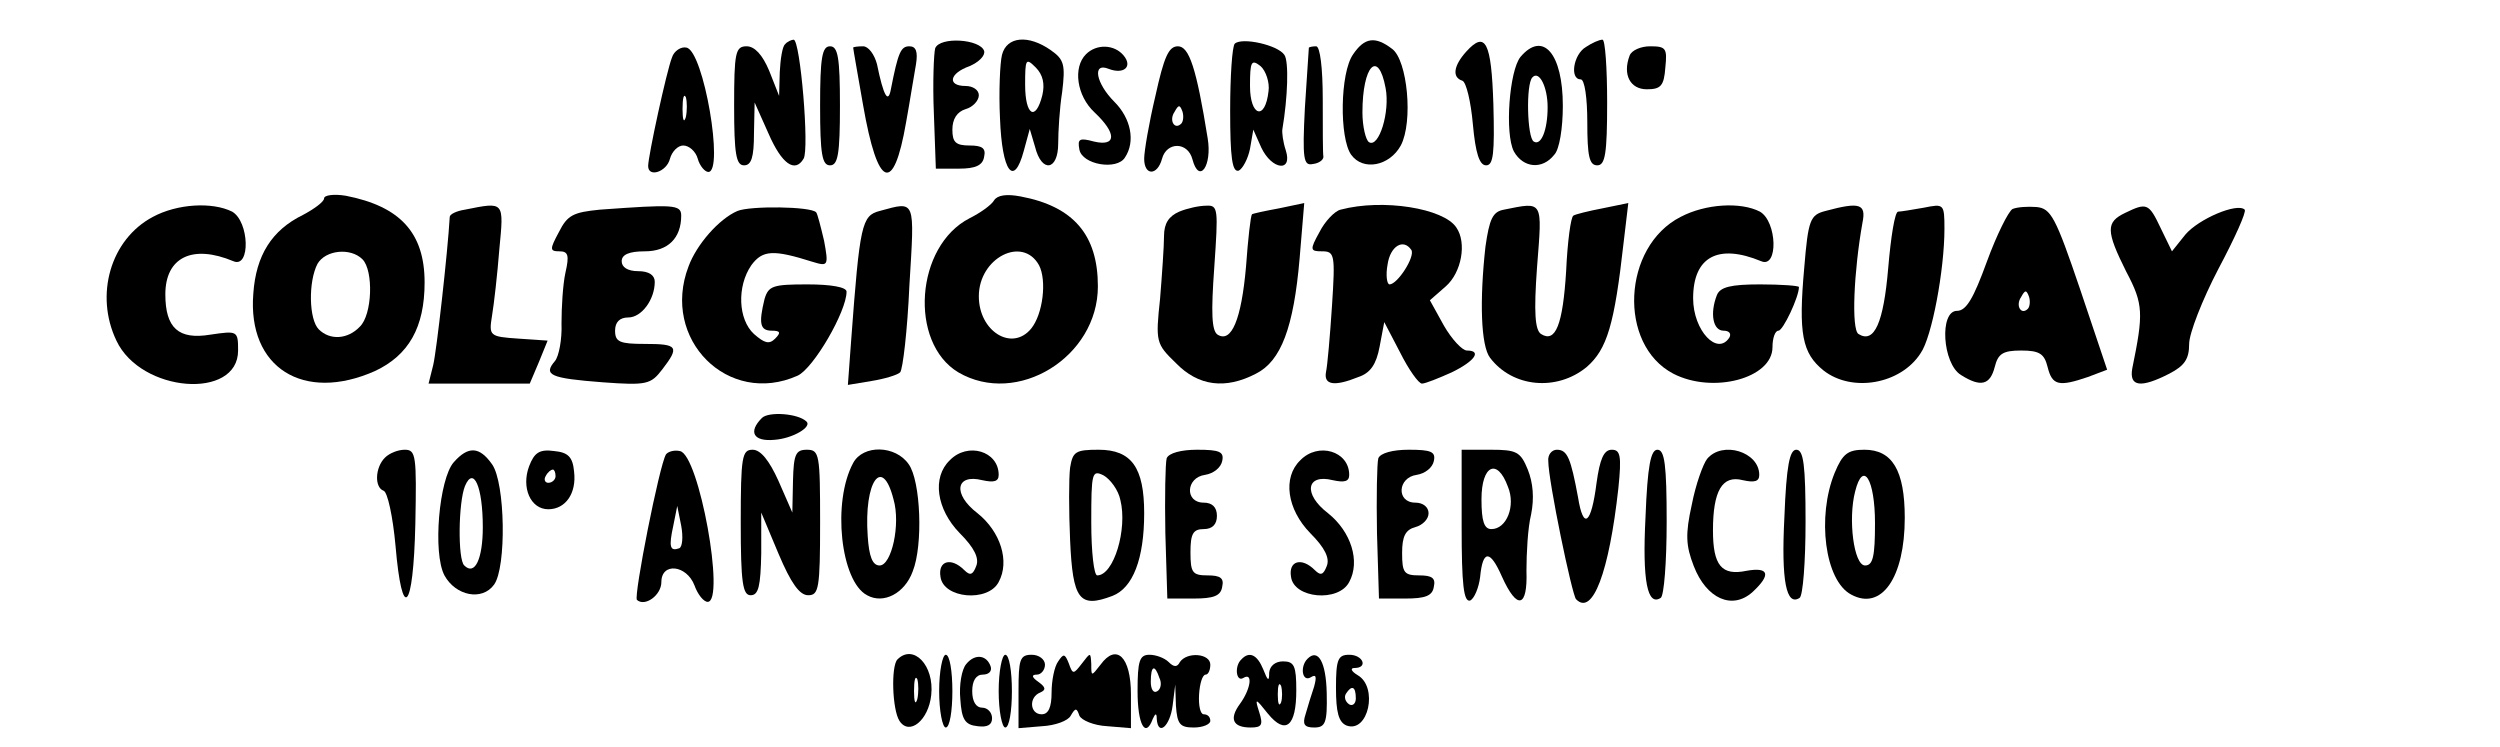<?xml version="1.0" encoding="UTF-8" standalone="yes"?>
<svg version="1.0" xmlns="http://www.w3.org/2000/svg" width="378" height="113" viewBox="0 0 378 113" preserveAspectRatio="xMidYMid meet">
  <g transform="translate(0,113) scale(0.1,-0.1)" fill="#000000" stroke="none">
    <path d="M1187 1063 c-4 -3 -7 -22 -8 -42 l-1 -36 -15 38 c-10 24 -22 37 -34
37 -17 0 -19 -9 -19 -90 0 -73 3 -90 15 -90 11 0 15 12 15 48 l1 47 21 -47
c20 -46 40 -60 53 -38 9 14 -5 180 -15 180 -3 0 -10 -3 -13 -7z"/>
    <path d="M1414 1057 c-2 -7 -4 -52 -2 -98 l3 -84 35 0 c25 0 36 5 38 18 3 13
-3 17 -22 17 -21 0 -26 5 -26 24 0 16 7 27 20 31 11 3 20 13 20 21 0 8 -9 14
-20 14 -28 0 -25 19 6 30 14 6 24 16 22 23 -6 18 -67 22 -74 4z"/>
    <path d="M1515 1047 c-3 -12 -5 -56 -3 -96 3 -81 21 -105 36 -49 l9 33 8 -27
c10 -40 35 -36 35 5 0 17 2 53 6 78 5 41 3 49 -17 63 -34 24 -67 21 -74 -7z
m61 -61 c-10 -40 -26 -31 -26 16 0 39 1 41 16 26 11 -11 14 -25 10 -42z"/>
    <path d="M1867 1064 c-4 -4 -7 -50 -7 -101 0 -71 3 -94 13 -91 6 3 14 18 17
33 l5 29 12 -27 c16 -34 48 -38 37 -4 -4 12 -6 27 -5 32 8 47 10 102 3 112
-10 15 -64 27 -75 17z m51 -72 c-5 -45 -28 -38 -28 8 0 37 2 41 16 30 8 -7 14
-25 12 -38z"/>
    <path d="M2046 1048 c-20 -28 -21 -127 -3 -152 18 -25 58 -17 75 14 19 36 10
129 -13 146 -26 20 -42 17 -59 -8z m49 -51 c7 -36 -10 -91 -25 -82 -5 3 -10
24 -10 45 0 71 24 96 35 37z"/>
    <path d="M2217 1052 c-19 -21 -22 -39 -6 -44 6 -2 13 -32 16 -66 4 -44 10 -62
20 -62 11 0 13 18 11 92 -3 95 -12 112 -41 80z"/>
    <path d="M2398 1059 c-19 -11 -25 -49 -8 -49 6 0 10 -28 10 -65 0 -51 3 -65
15 -65 12 0 15 17 15 95 0 52 -3 95 -7 95 -5 0 -16 -5 -25 -11z"/>
    <path d="M1016 1043 c-8 -20 -36 -149 -36 -164 0 -18 28 -9 33 11 3 11 12 20
20 20 9 0 19 -9 22 -20 3 -11 11 -20 16 -20 24 0 -7 183 -33 188 -8 2 -19 -5
-22 -15z m21 -90 c-3 -10 -5 -4 -5 12 0 17 2 24 5 18 2 -7 2 -21 0 -30z"/>
    <path d="M1240 970 c0 -73 3 -90 15 -90 12 0 15 17 15 90 0 73 -3 90 -15 90
-12 0 -15 -17 -15 -90z"/>
    <path d="M1290 1058 c0 -2 7 -41 15 -87 22 -126 46 -136 65 -26 6 33 12 72 15
88 3 19 0 27 -10 27 -13 0 -17 -9 -28 -65 -4 -22 -11 -11 -21 38 -4 15 -13 27
-21 27 -8 0 -15 -1 -15 -2z"/>
    <path d="M1642 1048 c-20 -20 -14 -63 13 -88 34 -32 33 -52 -1 -44 -22 6 -25
4 -22 -12 4 -23 57 -32 69 -12 16 24 9 59 -16 84 -28 28 -34 60 -9 50 23 -9
37 3 23 20 -14 17 -41 18 -57 2z"/>
    <path d="M1747 985 c-10 -42 -17 -84 -17 -95 0 -26 20 -26 27 0 7 26 39 26 46
-1 10 -38 30 -10 23 32 -17 106 -28 139 -45 139 -14 0 -21 -16 -34 -75z m39
-42 c-10 -10 -19 5 -10 18 6 11 8 11 12 0 2 -7 1 -15 -2 -18z"/>
    <path d="M1979 1058 c0 -2 -3 -43 -6 -91 -4 -78 -2 -88 12 -85 9 1 16 6 16 11
-1 4 -1 43 -1 87 0 47 -4 80 -10 80 -5 0 -10 -1 -11 -2z"/>
    <path d="M2299 1044 c-17 -21 -24 -116 -10 -143 14 -25 43 -28 61 -5 8 8 13
41 13 74 0 79 -30 114 -64 74z m41 -76 c0 -35 -10 -59 -21 -52 -10 6 -12 87
-2 97 10 11 23 -14 23 -45z"/>
    <path d="M2464 1046 c-11 -29 1 -51 26 -51 21 0 26 5 28 33 3 29 1 32 -23 32
-14 0 -28 -6 -31 -14z"/>
    <path d="M490 830 c0 -5 -15 -16 -32 -25 -47 -23 -71 -61 -75 -119 -9 -112 76
-165 184 -117 51 24 75 66 75 134 0 75 -37 115 -119 131 -18 3 -33 1 -33 -4z
m58 -92 c17 -17 15 -84 -4 -102 -18 -19 -45 -21 -62 -4 -15 15 -16 72 -2 99
12 21 50 25 68 7z"/>
    <path d="M1503 827 c-4 -7 -21 -19 -37 -27 -82 -42 -92 -188 -17 -233 89 -52
211 23 211 130 0 78 -37 121 -117 136 -21 4 -35 2 -40 -6z m68 -98 c12 -23 6
-74 -12 -96 -29 -35 -79 -4 -79 49 0 58 66 92 91 47z"/>
    <path d="M231 802 c-64 -34 -88 -118 -55 -187 37 -79 184 -90 184 -15 0 30 -1
30 -42 24 -48 -8 -68 10 -68 61 0 56 41 76 103 50 26 -11 24 60 -2 75 -30 15
-83 12 -120 -8z"/>
    <path d="M703 813 c-13 -2 -23 -7 -23 -11 -3 -53 -20 -204 -25 -224 l-7 -28
76 0 77 0 14 33 13 32 -44 3 c-44 3 -45 4 -40 35 3 18 8 62 11 100 7 73 8 72
-52 60z"/>
    <path d="M907 813 c-40 -4 -49 -8 -62 -34 -14 -26 -14 -29 1 -29 13 0 15 -6 9
-32 -4 -18 -6 -53 -6 -77 1 -24 -4 -50 -10 -57 -18 -21 -7 -26 72 -32 67 -5
73 -3 90 19 27 35 24 39 -26 39 -38 0 -45 3 -45 20 0 13 7 20 20 20 20 0 40
27 40 54 0 10 -9 16 -25 16 -16 0 -25 6 -25 15 0 10 11 15 35 15 35 0 55 20
55 54 0 17 -12 17 -123 9z"/>
    <path d="M1115 811 c-28 -12 -62 -51 -74 -84 -42 -110 60 -212 165 -165 24 11
74 97 74 127 0 7 -24 11 -59 11 -52 0 -59 -2 -65 -22 -9 -37 -7 -48 11 -48 13
0 14 -3 5 -12 -9 -9 -16 -7 -32 7 -24 22 -26 72 -4 104 17 23 33 24 93 5 23
-7 24 -6 17 32 -5 21 -10 41 -12 43 -8 9 -100 10 -119 2z"/>
    <path d="M1330 811 c-27 -7 -30 -20 -43 -195 l-5 -68 36 6 c19 3 39 9 43 13 4
4 11 63 14 131 8 132 10 128 -45 113z"/>
    <path d="M1783 810 c-16 -7 -23 -18 -23 -37 0 -15 -3 -58 -6 -95 -7 -65 -6
-68 24 -97 34 -35 75 -40 121 -16 38 19 57 70 66 174 l7 84 -38 -8 c-22 -4
-40 -8 -41 -9 -2 -2 -6 -37 -9 -79 -7 -80 -22 -116 -43 -103 -9 6 -10 33 -5
102 6 88 6 94 -12 93 -11 0 -29 -4 -41 -9z"/>
    <path d="M2027 813 c-9 -2 -24 -18 -32 -34 -15 -27 -14 -29 4 -29 19 0 20 -5
15 -82 -3 -46 -7 -91 -9 -100 -4 -20 12 -23 49 -8 18 6 27 19 32 46 l7 37 24
-46 c13 -26 28 -47 33 -47 5 0 25 8 45 17 35 17 46 33 23 33 -7 0 -23 17 -35
38 l-21 38 24 21 c24 21 32 66 16 89 -19 29 -111 44 -175 27z m107 -61 c6 -10
-21 -52 -33 -52 -4 0 -6 14 -3 30 4 28 24 40 36 22z"/>
    <path d="M2274 813 c-17 -3 -22 -14 -28 -56 -9 -81 -7 -150 7 -168 34 -45 101
-51 146 -14 31 27 42 64 56 189 l7 59 -39 -8 c-21 -4 -41 -9 -44 -11 -4 -2 -9
-40 -11 -84 -5 -81 -16 -109 -38 -95 -9 6 -11 32 -6 101 8 102 10 99 -50 87z"/>
    <path d="M2541 802 c-88 -45 -95 -193 -11 -237 60 -31 150 -7 150 40 0 14 4
25 9 25 7 0 31 51 31 66 0 2 -27 4 -59 4 -44 0 -60 -4 -65 -16 -11 -28 -6 -54
10 -54 8 0 12 -4 9 -10 -18 -29 -55 10 -55 59 0 63 38 83 103 56 26 -11 24 60
-2 75 -29 15 -82 12 -120 -8z"/>
    <path d="M2760 811 c-23 -6 -26 -13 -32 -86 -9 -100 -3 -129 29 -155 43 -34
117 -21 147 26 17 24 36 126 36 188 0 38 -1 38 -31 32 -17 -3 -35 -6 -39 -6
-5 0 -11 -38 -15 -85 -7 -83 -21 -115 -45 -100 -11 7 -7 95 6 168 6 29 -4 32
-56 18z"/>
    <path d="M3043 814 c-6 -3 -24 -39 -39 -80 -20 -55 -31 -74 -45 -74 -27 0 -22
-80 6 -97 30 -19 44 -15 51 12 5 20 12 25 40 25 28 0 35 -5 40 -25 7 -28 17
-30 61 -15 l29 11 -41 122 c-37 109 -44 122 -66 124 -13 1 -29 0 -36 -3z m23
-151 c-10 -10 -19 5 -10 18 6 11 8 11 12 0 2 -7 1 -15 -2 -18z"/>
    <path d="M3213 808 c-29 -14 -29 -27 2 -89 26 -49 26 -63 9 -146 -5 -28 13
-30 56 -8 23 12 30 22 30 45 0 16 20 67 44 113 25 47 43 87 40 90 -11 11 -70
-14 -90 -38 l-20 -25 -17 35 c-18 38 -21 39 -54 23z"/>
    <path d="M1152 498 c-21 -21 -13 -36 19 -33 28 2 58 20 48 28 -13 12 -57 15
-67 5z"/>
    <path d="M582 438 c-15 -15 -16 -45 -2 -50 6 -2 14 -39 18 -83 10 -117 27
-100 30 33 2 103 1 112 -16 112 -10 0 -23 -5 -30 -12z"/>
    <path d="M686 431 c-22 -25 -32 -137 -14 -171 17 -31 57 -39 75 -14 19 26 17
154 -3 182 -19 27 -36 28 -58 3z m44 -98 c0 -48 -12 -74 -28 -58 -10 9 -9 95
1 120 13 31 27 -1 27 -62z"/>
    <path d="M800 425 c-12 -32 2 -65 29 -65 26 0 43 24 39 57 -2 22 -9 29 -30 31
-22 3 -30 -2 -38 -23z m40 -15 c0 -5 -5 -10 -11 -10 -5 0 -7 5 -4 10 3 6 8 10
11 10 2 0 4 -4 4 -10z"/>
    <path d="M1007 443 c-10 -16 -49 -214 -44 -220 12 -11 37 7 37 27 0 30 38 26
50 -5 5 -14 14 -25 20 -25 27 0 -13 223 -42 228 -9 2 -18 -1 -21 -5z m20 -142
c-14 -5 -16 2 -9 34 l6 30 6 -30 c3 -16 2 -32 -3 -34z"/>
    <path d="M1120 340 c0 -91 3 -110 15 -110 12 0 15 14 16 63 l0 62 26 -62 c19
-45 32 -63 45 -63 16 0 18 10 18 110 0 103 -1 110 -20 110 -17 0 -20 -7 -21
-47 l-1 -48 -21 48 c-14 31 -27 47 -39 47 -16 0 -18 -10 -18 -110z"/>
    <path d="M1290 430 c-32 -59 -19 -179 21 -200 25 -14 57 3 69 36 16 40 12 137
-6 162 -20 29 -69 30 -84 2z m61 -55 c11 -38 -3 -100 -21 -100 -11 0 -16 14
-18 44 -6 83 22 123 39 56z"/>
    <path d="M1436 434 c-27 -26 -20 -74 15 -110 22 -22 30 -38 25 -50 -5 -13 -9
-15 -18 -6 -20 20 -40 14 -36 -10 4 -33 72 -39 88 -8 17 31 3 76 -32 104 -38
29 -33 60 7 50 18 -4 25 -2 25 8 0 36 -47 50 -74 22z"/>
    <path d="M1618 423 c-2 -16 -2 -65 0 -110 4 -90 14 -103 64 -84 31 12 48 56
48 125 0 69 -19 96 -69 96 -35 0 -39 -3 -43 -27z m76 -49 c11 -44 -10 -114
-35 -114 -5 0 -9 36 -9 80 0 76 1 80 19 71 10 -6 22 -22 25 -37z"/>
    <path d="M1764 437 c-2 -7 -3 -58 -2 -113 l3 -99 40 0 c30 0 41 4 43 18 3 13
-3 17 -22 17 -23 0 -26 4 -26 35 0 28 4 35 20 35 13 0 20 7 20 20 0 13 -7 20
-20 20 -29 0 -27 38 2 42 13 2 24 11 26 21 3 14 -4 17 -38 17 -24 0 -43 -5
-46 -13z"/>
    <path d="M1966 434 c-27 -26 -20 -74 15 -110 22 -22 30 -38 25 -50 -5 -13 -9
-15 -18 -6 -20 20 -40 14 -36 -10 4 -33 72 -39 88 -8 17 31 3 76 -32 104 -38
29 -33 60 7 50 18 -4 25 -2 25 8 0 36 -47 50 -74 22z"/>
    <path d="M2084 437 c-2 -7 -3 -58 -2 -113 l3 -99 40 0 c30 0 41 4 43 18 3 13
-3 17 -22 17 -23 0 -26 4 -26 34 0 25 5 35 20 39 11 3 20 12 20 21 0 9 -8 16
-20 16 -29 0 -27 38 2 42 13 2 24 11 26 21 3 14 -4 17 -38 17 -24 0 -43 -5
-46 -13z"/>
    <path d="M2210 334 c0 -88 3 -115 13 -112 6 3 13 19 15 36 4 41 15 41 33 0 23
-51 39 -47 37 9 0 26 2 65 7 85 5 25 3 48 -5 68 -11 27 -17 30 -56 30 l-44 0
0 -116z m70 60 c12 -29 -2 -64 -25 -64 -11 0 -15 12 -15 45 0 52 24 63 40 19z"/>
    <path d="M2341 433 c0 -30 36 -203 42 -209 25 -26 50 41 64 168 5 49 3 58 -10
58 -12 0 -18 -14 -23 -50 -8 -63 -20 -72 -28 -22 -11 59 -16 72 -32 72 -8 0
-14 -8 -13 -17z"/>
    <path d="M2488 348 c-5 -97 3 -135 23 -122 5 3 9 54 9 115 0 86 -3 109 -14
109 -10 0 -15 -24 -18 -102z"/>
    <path d="M2581 436 c-6 -8 -17 -38 -23 -69 -10 -45 -9 -62 3 -93 19 -49 58
-67 89 -39 28 26 25 38 -9 32 -38 -8 -51 8 -51 61 0 60 14 84 45 76 18 -4 25
-2 25 8 0 35 -56 52 -79 24z"/>
    <path d="M2698 348 c-5 -97 3 -135 23 -122 5 3 9 54 9 115 0 86 -3 109 -14
109 -10 0 -15 -24 -18 -102z"/>
    <path d="M2774 415 c-27 -66 -15 -163 25 -184 46 -25 81 26 81 116 0 72 -19
103 -61 103 -25 0 -33 -6 -45 -35z m61 -76 c0 -50 -3 -64 -15 -64 -17 0 -26
70 -15 112 12 48 30 18 30 -48z"/>
    <path d="M1357 133 c-10 -10 -8 -76 3 -93 15 -23 44 1 48 39 5 45 -27 78 -51
54z m30 -60 c-3 -10 -5 -4 -5 12 0 17 2 24 5 18 2 -7 2 -21 0 -30z"/>
    <path d="M1420 85 c0 -30 5 -55 10 -55 6 0 10 25 10 55 0 30 -4 55 -10 55 -5
0 -10 -25 -10 -55z"/>
    <path d="M1461 126 c-7 -8 -11 -32 -9 -53 2 -31 7 -39 26 -41 15 -2 22 2 22
12 0 9 -7 16 -15 16 -9 0 -15 9 -15 25 0 16 6 25 16 25 9 0 14 5 12 12 -6 18
-24 20 -37 4z"/>
    <path d="M1510 85 c0 -30 5 -55 10 -55 6 0 10 25 10 55 0 30 -4 55 -10 55 -5
0 -10 -25 -10 -55z"/>
    <path d="M1540 85 l0 -56 36 3 c19 1 39 8 43 16 7 12 9 12 13 0 3 -7 22 -15
42 -16 l36 -3 0 51 c0 57 -22 78 -46 45 -14 -18 -14 -18 -14 1 -1 18 -1 18
-14 1 -13 -17 -14 -17 -20 0 -6 15 -8 15 -16 3 -6 -8 -10 -30 -10 -47 0 -23
-5 -33 -15 -33 -18 0 -20 26 -2 33 9 4 8 8 -3 16 -10 7 -11 11 -2 11 6 0 12 7
12 15 0 8 -9 15 -20 15 -18 0 -20 -7 -20 -55z"/>
    <path d="M1720 85 c0 -51 12 -72 23 -42 4 9 6 9 6 0 2 -27 20 -11 24 20 l4 32
1 -32 c2 -28 6 -33 27 -33 14 0 25 5 25 10 0 6 -4 10 -10 10 -5 0 -8 13 -7 30
1 16 5 30 10 30 4 0 7 7 7 15 0 17 -35 20 -46 4 -4 -8 -9 -8 -17 0 -6 6 -19
11 -29 11 -15 0 -18 -9 -18 -55z m33 20 c4 -8 2 -17 -3 -20 -6 -4 -10 3 -10
14 0 25 6 27 13 6z"/>
    <path d="M1877 133 c-11 -10 -8 -35 3 -28 15 9 11 -17 -5 -39 -17 -23 -11 -36
16 -36 17 0 19 4 13 23 -7 22 -6 22 13 -2 27 -33 43 -19 43 35 0 37 -3 44 -20
44 -12 0 -20 -7 -21 -17 0 -14 -2 -13 -9 5 -9 22 -21 28 -33 15z m60 -65 c-3
-7 -5 -2 -5 12 0 14 2 19 5 13 2 -7 2 -19 0 -25z"/>
    <path d="M1977 134 c-12 -12 -8 -36 5 -28 8 5 9 1 5 -14 -4 -12 -10 -31 -13
-42 -5 -15 -2 -20 13 -20 17 0 20 7 19 52 -1 47 -13 68 -29 52z"/>
    <path d="M2020 90 c0 -37 4 -52 16 -57 33 -12 48 58 17 76 -10 6 -12 11 -5 11
21 0 13 20 -8 20 -17 0 -20 -7 -20 -50z m30 -16 c0 -8 -5 -12 -10 -9 -6 4 -8
11 -5 16 9 14 15 11 15 -7z"/>
  </g>
</svg>